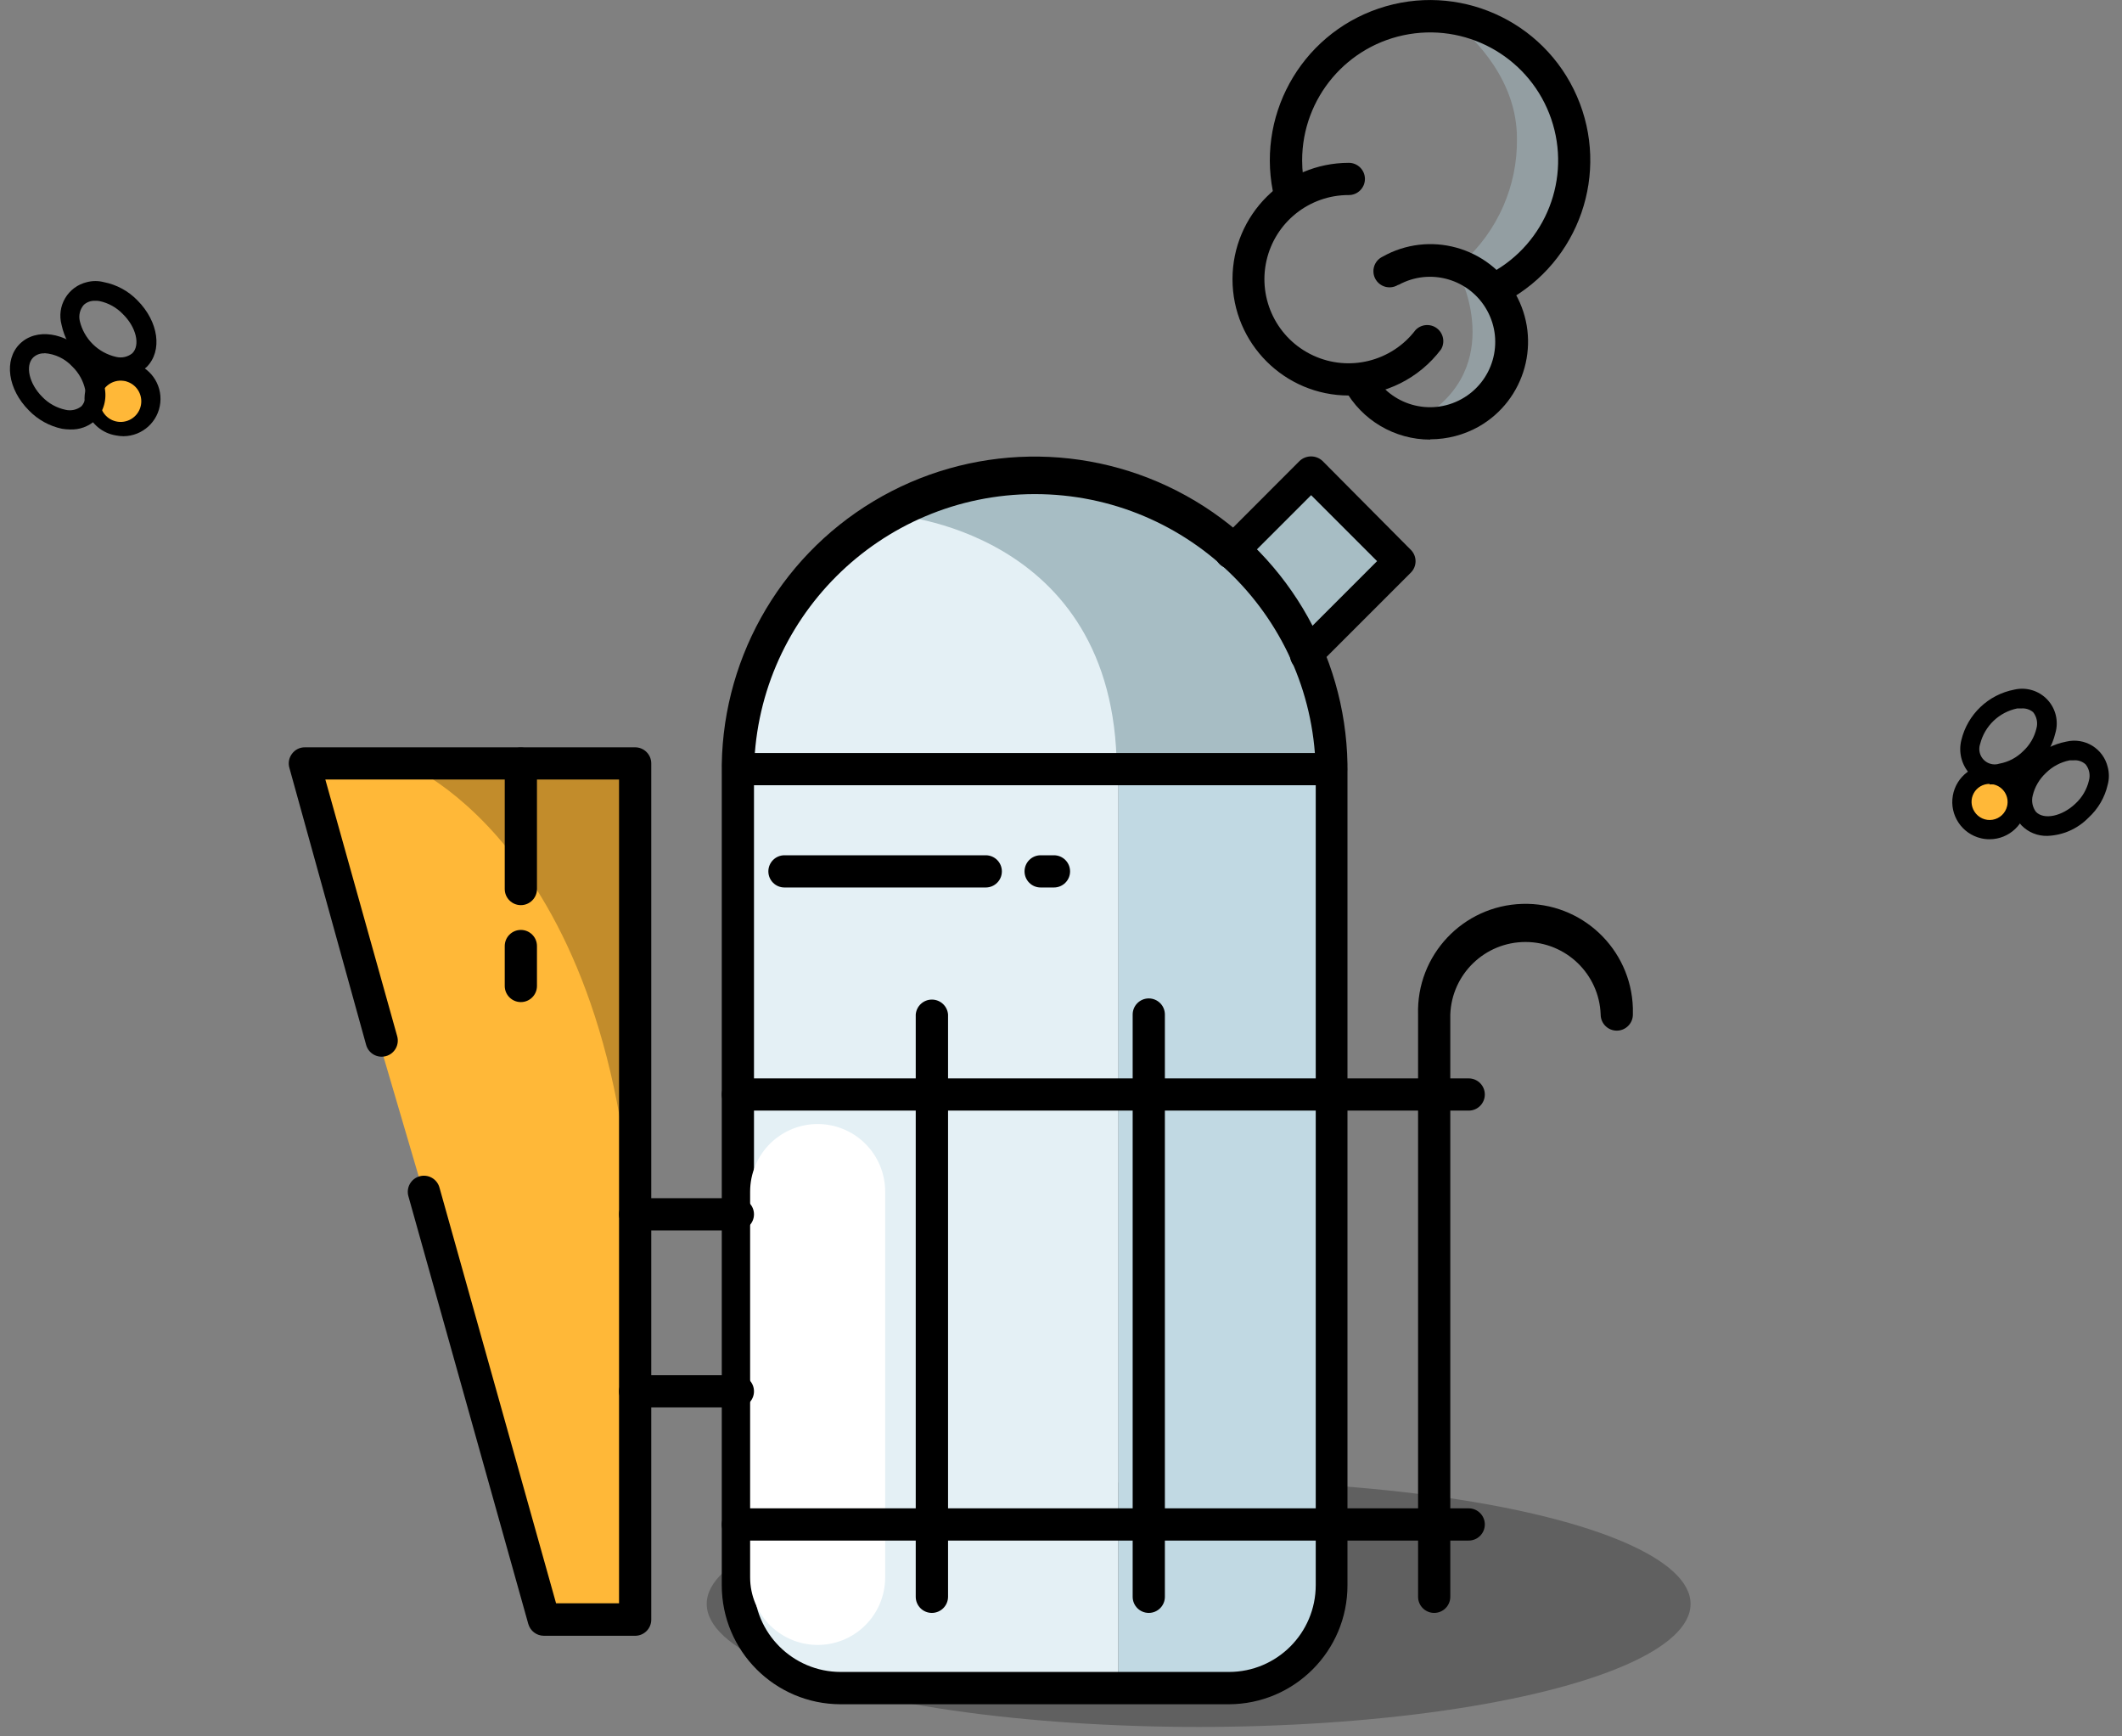 <?xml version="1.0" encoding="UTF-8"?>
<svg width="110px" height="90px" viewBox="0 0 110 90" version="1.1" xmlns="http://www.w3.org/2000/svg" xmlns:xlink="http://www.w3.org/1999/xlink">
    <rect x="0" y="0" width="110" height="90" fill="#808080" stroke="none"/>
    <title>smocker</title>
    <g id="Website" stroke="none" stroke-width="1" fill="none" fill-rule="evenodd">
        <g id="Homepage." transform="translate(-545, -918)">
            <g id="FEATURES." transform="translate(253, 785)">
                <g id="Icons." transform="translate(0, 133)">
                    <g id="Inspections." transform="translate(272.5, 0)">
                        <g id="smocker" transform="translate(20, 0)">
                            <polygon id="Path" fill="#FFB838" fill-rule="nonzero" points="15.685 40.1 31.725 40.1 31.725 83.155 28.35 83.155"></polygon>
                            <path d="M32.32,83.75 L27.9,83.75 L14.89,39.5 L32.32,39.5 L32.32,83.75 Z M28.82,82.555 L31.16,82.555 L31.16,40.695 L16.5,40.695 L28.82,82.555 Z" id="Shape" fill="#FFB838" fill-rule="nonzero"></path>
                            <path d="M20.455,39.57 C20.455,39.57 32.425,44.18 32.425,67.675 L32.145,39.675 L20.455,39.57 Z" id="Path" fill="#000000" fill-rule="nonzero" opacity="0.24"></path>
                            <ellipse id="Oval" fill="#000000" fill-rule="nonzero" opacity="0.25" cx="61.635" cy="83.135" rx="25.5" ry="6.375"></ellipse>
                            <path d="M68.5,40.16 C68.5,31.663 61.612,24.775 53.115,24.775 C44.618,24.775 37.73,31.663 37.73,40.16 L37.73,82.16 C37.733,85.11 40.125,87.5 43.075,87.5 L57.47,87.5 L57.47,39.68 L68.47,39.68 L68.47,83 C68.52,82.73 68.545,82.455 68.545,82.18 L68.5,40.16 Z" id="Path" fill="#E4F0F5" fill-rule="nonzero"></path>
                            <path d="M57.47,39.68 L57.47,87.5 L63.19,87.5 C65.808,87.491 68.033,85.585 68.445,83 L68.445,39.68 L57.47,39.68 Z" id="Path" fill="#C1D9E3" fill-rule="nonzero"></path>
                            <path d="M54.135,46 L53.445,46 C52.984,46 52.61,45.626 52.61,45.165 C52.61,44.704 52.984,44.33 53.445,44.33 L54.135,44.33 C54.596,44.33 54.97,44.704 54.97,45.165 C54.97,45.626 54.596,46 54.135,46 L54.135,46 Z" id="Path" fill="#000000" fill-rule="nonzero"></path>
                            <path d="M50.6,46 L40.165,46 C39.704,46 39.33,45.626 39.33,45.165 C39.33,44.704 39.704,44.33 40.165,44.33 L50.6,44.33 C51.061,44.33 51.435,44.704 51.435,45.165 C51.435,45.626 51.061,46 50.6,46 Z" id="Path" fill="#000000" fill-rule="nonzero"></path>
                            <path d="M45.73,26.69 C45.73,26.69 57.315,27.39 57.39,39.865 L68.445,39.865 C68.445,39.865 68.445,26.17 53.25,24.48 C50.72,24.5 45.805,26.36 45.73,26.69 Z" id="Path" fill="#A7BDC4" fill-rule="nonzero"></path>
                            <polyline id="Path" fill="#A7BDC4" fill-rule="nonzero" points="67.2 33.95 72.065 29.085 67.465 24.48 63.305 28.645"></polyline>
                            <path d="M63.195,88.335 L43.075,88.335 C39.673,88.329 36.918,85.572 36.915,82.17 L36.915,40.17 C36.813,34.376 39.81,28.968 44.777,25.983 C49.744,22.998 55.926,22.889 60.994,25.698 C66.063,28.507 69.248,33.806 69.35,39.6 C69.35,39.79 69.35,39.98 69.35,40.17 L69.35,82.17 C69.35,85.571 66.596,88.329 63.195,88.335 L63.195,88.335 Z M53.135,25.61 C45.103,25.618 38.593,32.128 38.585,40.16 L38.585,82.16 C38.585,84.645 40.6,86.66 43.085,86.66 L63.205,86.66 C65.69,86.66 67.705,84.645 67.705,82.16 L67.705,40.16 C67.697,32.12 61.175,25.607 53.135,25.61 Z" id="Shape" fill="#000000" fill-rule="nonzero"></path>
                            <path d="M67.2,34.785 C66.863,34.785 66.558,34.581 66.429,34.269 C66.3,33.958 66.372,33.599 66.61,33.36 L70.885,29.085 L67.465,25.665 L63.895,29.235 C63.568,29.561 63.038,29.56 62.712,29.233 C62.387,28.905 62.388,28.376 62.715,28.05 L66.87,23.89 C67.204,23.579 67.721,23.579 68.055,23.89 L72.635,28.5 C72.961,28.826 72.961,29.354 72.635,29.68 L67.77,34.545 C67.618,34.695 67.414,34.781 67.2,34.785 L67.2,34.785 Z" id="Path" fill="#000000" fill-rule="nonzero"></path>
                            <path d="M68.5,40.7 L38.045,40.7 C37.584,40.7 37.21,40.326 37.21,39.865 C37.21,39.404 37.584,39.03 38.045,39.03 L68.5,39.03 C68.961,39.03 69.335,39.404 69.335,39.865 C69.335,40.326 68.961,40.7 68.5,40.7 L68.5,40.7 Z" id="Path" fill="#000000" fill-rule="nonzero"></path>
                            <path d="M32.425,84.785 L27.69,84.785 C27.314,84.783 26.986,84.532 26.885,84.17 L20.67,62 C20.546,61.555 20.805,61.094 21.25,60.97 C21.695,60.846 22.156,61.105 22.28,61.55 L28.325,83.1 L31.59,83.1 L31.59,40.405 L16.365,40.405 L20.09,53.71 C20.214,54.155 19.955,54.616 19.51,54.74 C19.065,54.864 18.604,54.605 18.48,54.16 L14.5,39.795 C14.428,39.543 14.48,39.272 14.64,39.065 C14.796,38.855 15.043,38.732 15.305,38.735 L32.425,38.735 C32.886,38.735 33.26,39.109 33.26,39.57 L33.26,83.95 C33.26,84.411 32.886,84.785 32.425,84.785 Z" id="Path" fill="#000000" fill-rule="nonzero"></path>
                            <path d="M26.5,51.94 C26.039,51.94 25.665,51.566 25.665,51.105 L25.665,49.035 C25.665,48.574 26.039,48.2 26.5,48.2 C26.961,48.2 27.335,48.574 27.335,49.035 L27.335,51.105 C27.335,51.566 26.961,51.94 26.5,51.94 L26.5,51.94 Z" id="Path" fill="#000000" fill-rule="nonzero"></path>
                            <path d="M26.5,46.915 C26.039,46.915 25.665,46.541 25.665,46.08 L25.665,39.58 C25.665,39.119 26.039,38.745 26.5,38.745 C26.961,38.745 27.335,39.119 27.335,39.58 L27.335,46.08 C27.335,46.541 26.961,46.915 26.5,46.915 Z" id="Path" fill="#000000" fill-rule="nonzero"></path>
                            <line x1="41.885" y1="81.76" x2="41.885" y2="61.76" id="Path" stroke="#FFFFFF" stroke-width="7" stroke-linecap="round" stroke-linejoin="round"></line>
                            <path d="M75.635,79.85 L37.75,79.85 C37.289,79.85 36.915,79.476 36.915,79.015 C36.915,78.554 37.289,78.18 37.75,78.18 L75.635,78.18 C76.096,78.18 76.47,78.554 76.47,79.015 C76.47,79.476 76.096,79.85 75.635,79.85 Z" id="Path" fill="#000000" fill-rule="nonzero"></path>
                            <path d="M75.635,57.565 L37.75,57.565 C37.289,57.565 36.915,57.191 36.915,56.73 C36.915,56.269 37.289,55.895 37.75,55.895 L75.635,55.895 C76.096,55.895 76.47,56.269 76.47,56.73 C76.47,57.191 76.096,57.565 75.635,57.565 Z" id="Path" fill="#000000" fill-rule="nonzero"></path>
                            <path d="M47.805,83.6 C47.344,83.6 46.97,83.226 46.97,82.765 L46.97,52.585 C47.004,52.148 47.369,51.81 47.807,51.81 C48.246,51.81 48.611,52.148 48.645,52.585 L48.645,82.765 C48.642,83.227 48.267,83.6 47.805,83.6 Z" id="Path" fill="#000000" fill-rule="nonzero"></path>
                            <path d="M59.05,83.6 C58.589,83.6 58.215,83.226 58.215,82.765 L58.215,52.585 C58.215,52.124 58.589,51.75 59.05,51.75 C59.511,51.75 59.885,52.124 59.885,52.585 L59.885,52.585 L59.885,82.765 C59.885,83.226 59.511,83.6 59.05,83.6 L59.05,83.6 Z" id="Path" fill="#000000" fill-rule="nonzero"></path>
                            <path d="M73.845,83.6 C73.384,83.6 73.01,83.226 73.01,82.765 L73.01,52.585 C72.917,49.51 75.335,46.943 78.41,46.85 C81.485,46.757 84.052,49.175 84.145,52.25 C84.145,52.36 84.145,52.47 84.145,52.585 C84.145,53.046 83.771,53.42 83.31,53.42 C82.849,53.42 82.475,53.046 82.475,52.585 L82.475,52.585 C82.4,50.487 80.677,48.825 78.578,48.825 C76.478,48.825 74.755,50.487 74.68,52.585 L74.68,82.765 C74.68,83.226 74.306,83.6 73.845,83.6 L73.845,83.6 Z" id="Path" fill="#000000" fill-rule="nonzero"></path>
                            <path d="M37.75,63.775 L32.425,63.775 C31.964,63.775 31.59,63.401 31.59,62.94 C31.59,62.479 31.964,62.105 32.425,62.105 L37.75,62.105 C38.211,62.105 38.585,62.479 38.585,62.94 C38.585,63.401 38.211,63.775 37.75,63.775 L37.75,63.775 Z" id="Path" fill="#000000" fill-rule="nonzero"></path>
                            <path d="M37.75,72.95 L32.425,72.95 C31.964,72.95 31.59,72.576 31.59,72.115 C31.59,71.654 31.964,71.28 32.425,71.28 L37.75,71.28 C38.211,71.28 38.585,71.654 38.585,72.115 C38.585,72.576 38.211,72.95 37.75,72.95 L37.75,72.95 Z" id="Path" fill="#000000" fill-rule="nonzero"></path>
                            <path d="M75.31,13.61 C77.139,11.975 78.17,9.628 78.135,7.175 C78.135,4.22 76.06,2.09 74.82,1.08 C74.82,1.08 80.96,2.655 80.96,7.87 C80.96,13.085 76.96,14.98 76.96,14.98 L75.31,13.61 Z" id="Path" fill="#A7BDC4" fill-rule="nonzero" opacity="0.5"></path>
                            <path d="M75.2,14.35 C75.2,14.35 77.735,19.415 72.67,21.95 C72.67,21.95 77.795,21.27 77.795,18.23 C77.795,15.19 76.89,14.35 75.2,14.35 Z" id="Path" fill="#A7BDC4" fill-rule="nonzero" opacity="0.5"></path>
                            <path d="M73.635,22.785 C71.791,22.784 70.094,21.78 69.205,20.165 C68.983,19.76 69.13,19.252 69.535,19.03 C69.94,18.808 70.448,18.955 70.67,19.36 L70.67,19.36 C71.572,20.994 73.627,21.587 75.261,20.686 C76.895,19.785 77.49,17.731 76.59,16.096 C75.69,14.461 73.635,13.866 72,14.765 L71.975,14.765 C71.722,14.924 71.404,14.936 71.14,14.797 C70.876,14.657 70.706,14.388 70.695,14.089 C70.683,13.791 70.832,13.509 71.085,13.35 L71.15,13.315 C73.58,11.934 76.669,12.785 78.05,15.215 C79.431,17.645 78.58,20.734 76.15,22.115 C75.386,22.543 74.526,22.768 73.65,22.77 L73.635,22.785 Z" id="Path" fill="#000000" fill-rule="nonzero"></path>
                            <path d="M69.42,20.5 C66.09,20.5 63.39,17.8 63.39,14.47 C63.39,11.14 66.09,8.44 69.42,8.44 C69.881,8.44 70.255,8.814 70.255,9.275 C70.255,9.736 69.881,10.11 69.42,10.11 C67.372,10.103 65.595,11.523 65.149,13.522 C64.704,15.522 65.711,17.562 67.569,18.424 C69.427,19.287 71.635,18.74 72.875,17.11 C73.167,16.8 73.646,16.76 73.986,17.016 C74.325,17.273 74.418,17.744 74.2,18.11 C73.069,19.611 71.3,20.496 69.42,20.5 Z" id="Path" fill="#000000" fill-rule="nonzero"></path>
                            <path d="M77.195,15.72 C76.812,15.722 76.477,15.462 76.382,15.091 C76.287,14.72 76.458,14.332 76.795,14.15 C79.646,12.606 80.964,9.227 79.91,6.16 C78.857,3.094 75.741,1.238 72.543,1.771 C69.344,2.305 67,5.072 67,8.315 C67.001,8.851 67.064,9.384 67.19,9.905 C67.28,10.344 67.007,10.776 66.572,10.883 C66.137,10.991 65.695,10.735 65.57,10.305 C64.532,6.114 66.878,1.827 70.967,0.442 C75.056,-0.943 79.525,1.036 81.247,4.995 C82.969,8.954 81.371,13.573 77.57,15.62 C77.453,15.679 77.326,15.713 77.195,15.72 L77.195,15.72 Z" id="Path" fill="#000000" fill-rule="nonzero"></path>
                            <circle id="Oval" fill="#FFB838" fill-rule="nonzero" cx="102.65" cy="41.59" r="1.435"></circle>
                            <path d="M102.635,43.5 C102.487,43.501 102.339,43.484 102.195,43.45 C101.199,43.219 100.556,42.25 100.73,41.242 C100.903,40.234 101.833,39.537 102.849,39.652 C103.866,39.768 104.615,40.656 104.558,41.677 C104.502,42.699 103.658,43.498 102.635,43.5 L102.635,43.5 Z M102.635,40.63 C102.294,40.629 101.979,40.814 101.815,41.114 C101.651,41.413 101.665,41.778 101.85,42.065 C102.05,42.384 102.422,42.552 102.793,42.489 C103.164,42.427 103.461,42.147 103.545,41.78 L103.545,41.78 C103.602,41.539 103.56,41.284 103.428,41.074 C103.297,40.864 103.087,40.715 102.845,40.66 C102.775,40.653 102.705,40.653 102.635,40.66 L102.635,40.63 Z" id="Shape" fill="#000000" fill-rule="nonzero"></path>
                            <path d="M105.635,43.325 C105.133,43.34 104.647,43.144 104.295,42.785 C103.876,42.316 103.715,41.671 103.865,41.06 C104.186,39.723 105.26,38.699 106.61,38.44 C107.07,38.329 107.556,38.406 107.959,38.653 C108.363,38.901 108.651,39.299 108.76,39.76 C108.84,40.058 108.84,40.372 108.76,40.67 C108.61,41.33 108.261,41.929 107.76,42.385 L107.76,42.385 C107.199,42.959 106.438,43.296 105.635,43.325 Z M107,39.41 L106.785,39.41 C106.324,39.501 105.9,39.725 105.565,40.055 C105.22,40.372 104.978,40.785 104.87,41.24 C104.798,41.531 104.86,41.84 105.04,42.08 C105.455,42.51 106.395,42.315 107.09,41.65 C107.435,41.332 107.677,40.917 107.785,40.46 C107.867,40.169 107.803,39.856 107.615,39.62 C107.442,39.461 107.209,39.384 106.975,39.41 L107,39.41 Z" id="Shape" fill="#000000" fill-rule="nonzero"></path>
                            <path d="M102.94,40.63 C102.438,40.642 101.952,40.449 101.595,40.095 C101.179,39.624 101.02,38.98 101.17,38.37 C101.489,37.031 102.564,36.004 103.915,35.745 C104.537,35.6 105.189,35.796 105.628,36.26 C106.067,36.725 106.225,37.387 106.045,38 C105.724,39.337 104.65,40.361 103.3,40.62 C103.18,40.633 103.06,40.637 102.94,40.63 L102.94,40.63 Z M104.28,36.72 L104.065,36.72 C103.129,36.914 102.386,37.624 102.15,38.55 C102.077,38.753 102.089,38.976 102.183,39.17 C102.277,39.364 102.446,39.512 102.65,39.58 C102.812,39.635 102.988,39.635 103.15,39.58 C103.612,39.495 104.038,39.272 104.37,38.94 L104.37,38.94 C104.715,38.624 104.957,38.211 105.065,37.755 C105.145,37.464 105.082,37.152 104.895,36.915 C104.724,36.771 104.503,36.701 104.28,36.72 L104.28,36.72 Z" id="Shape" fill="#000000" fill-rule="nonzero"></path>
                            <circle id="Oval" fill="#FFB838" fill-rule="nonzero" cx="5.905" cy="20.675" r="1.435"></circle>
                            <path d="M5.905,22.61 C5.774,22.609 5.643,22.596 5.515,22.57 C4.81,22.459 4.224,21.969 3.989,21.295 C3.755,20.621 3.91,19.873 4.393,19.348 C4.876,18.823 5.609,18.607 6.3,18.785 L6.3,18.785 C7.261,18.996 7.911,19.895 7.81,20.874 C7.709,21.853 6.889,22.6 5.905,22.61 L5.905,22.61 Z M5.905,19.74 C5.339,19.66 4.809,20.039 4.703,20.601 C4.597,21.163 4.951,21.709 5.508,21.841 C6.064,21.972 6.626,21.643 6.783,21.093 C6.94,20.543 6.637,19.967 6.095,19.785 C6.034,19.76 5.97,19.745 5.905,19.74 Z" id="Shape" fill="#000000" fill-rule="nonzero"></path>
                            <path d="M5.765,19.5 C5.627,19.51 5.488,19.51 5.35,19.5 C4.014,19.213 2.972,18.167 2.69,16.83 C2.565,16.364 2.633,15.866 2.88,15.451 C3.126,15.036 3.53,14.738 4,14.625 C4.292,14.548 4.598,14.548 4.89,14.625 C5.551,14.756 6.157,15.085 6.625,15.57 L6.625,15.57 C7.725,16.675 7.935,18.19 7.1,19.025 C6.736,19.355 6.256,19.526 5.765,19.5 Z M4.435,15.59 C4.218,15.58 4.006,15.655 3.845,15.8 C3.646,16.029 3.568,16.339 3.635,16.635 C3.856,17.568 4.59,18.292 5.525,18.5 C5.818,18.57 6.127,18.5 6.36,18.31 C6.78,17.89 6.565,16.955 5.86,16.27 C5.534,15.933 5.114,15.701 4.655,15.605 C4.582,15.592 4.509,15.587 4.435,15.59 Z" id="Shape" fill="#000000" fill-rule="nonzero"></path>
                            <path d="M3.135,22.26 C2.996,22.258 2.857,22.247 2.72,22.225 C2.065,22.087 1.465,21.756 1,21.275 C-0.1,20.175 -0.31,18.655 0.525,17.825 C1.36,16.995 2.88,17.205 3.98,18.325 C4.464,18.795 4.792,19.402 4.92,20.065 C5.055,20.679 4.879,21.321 4.45,21.78 C4.092,22.107 3.62,22.28 3.135,22.26 Z M1.805,18.315 C1.589,18.304 1.378,18.382 1.22,18.53 C0.795,18.955 1.01,19.89 1.69,20.57 C2.016,20.909 2.435,21.142 2.895,21.24 C3.188,21.31 3.497,21.24 3.73,21.05 C3.922,20.817 3.992,20.508 3.92,20.215 C3.824,19.752 3.59,19.329 3.25,19 C2.873,18.591 2.354,18.342 1.8,18.305 L1.805,18.315 Z" id="Shape" fill="#000000" fill-rule="nonzero"></path>
                        </g>
                    </g>
                </g>
            </g>
        </g>
    </g>
</svg>
